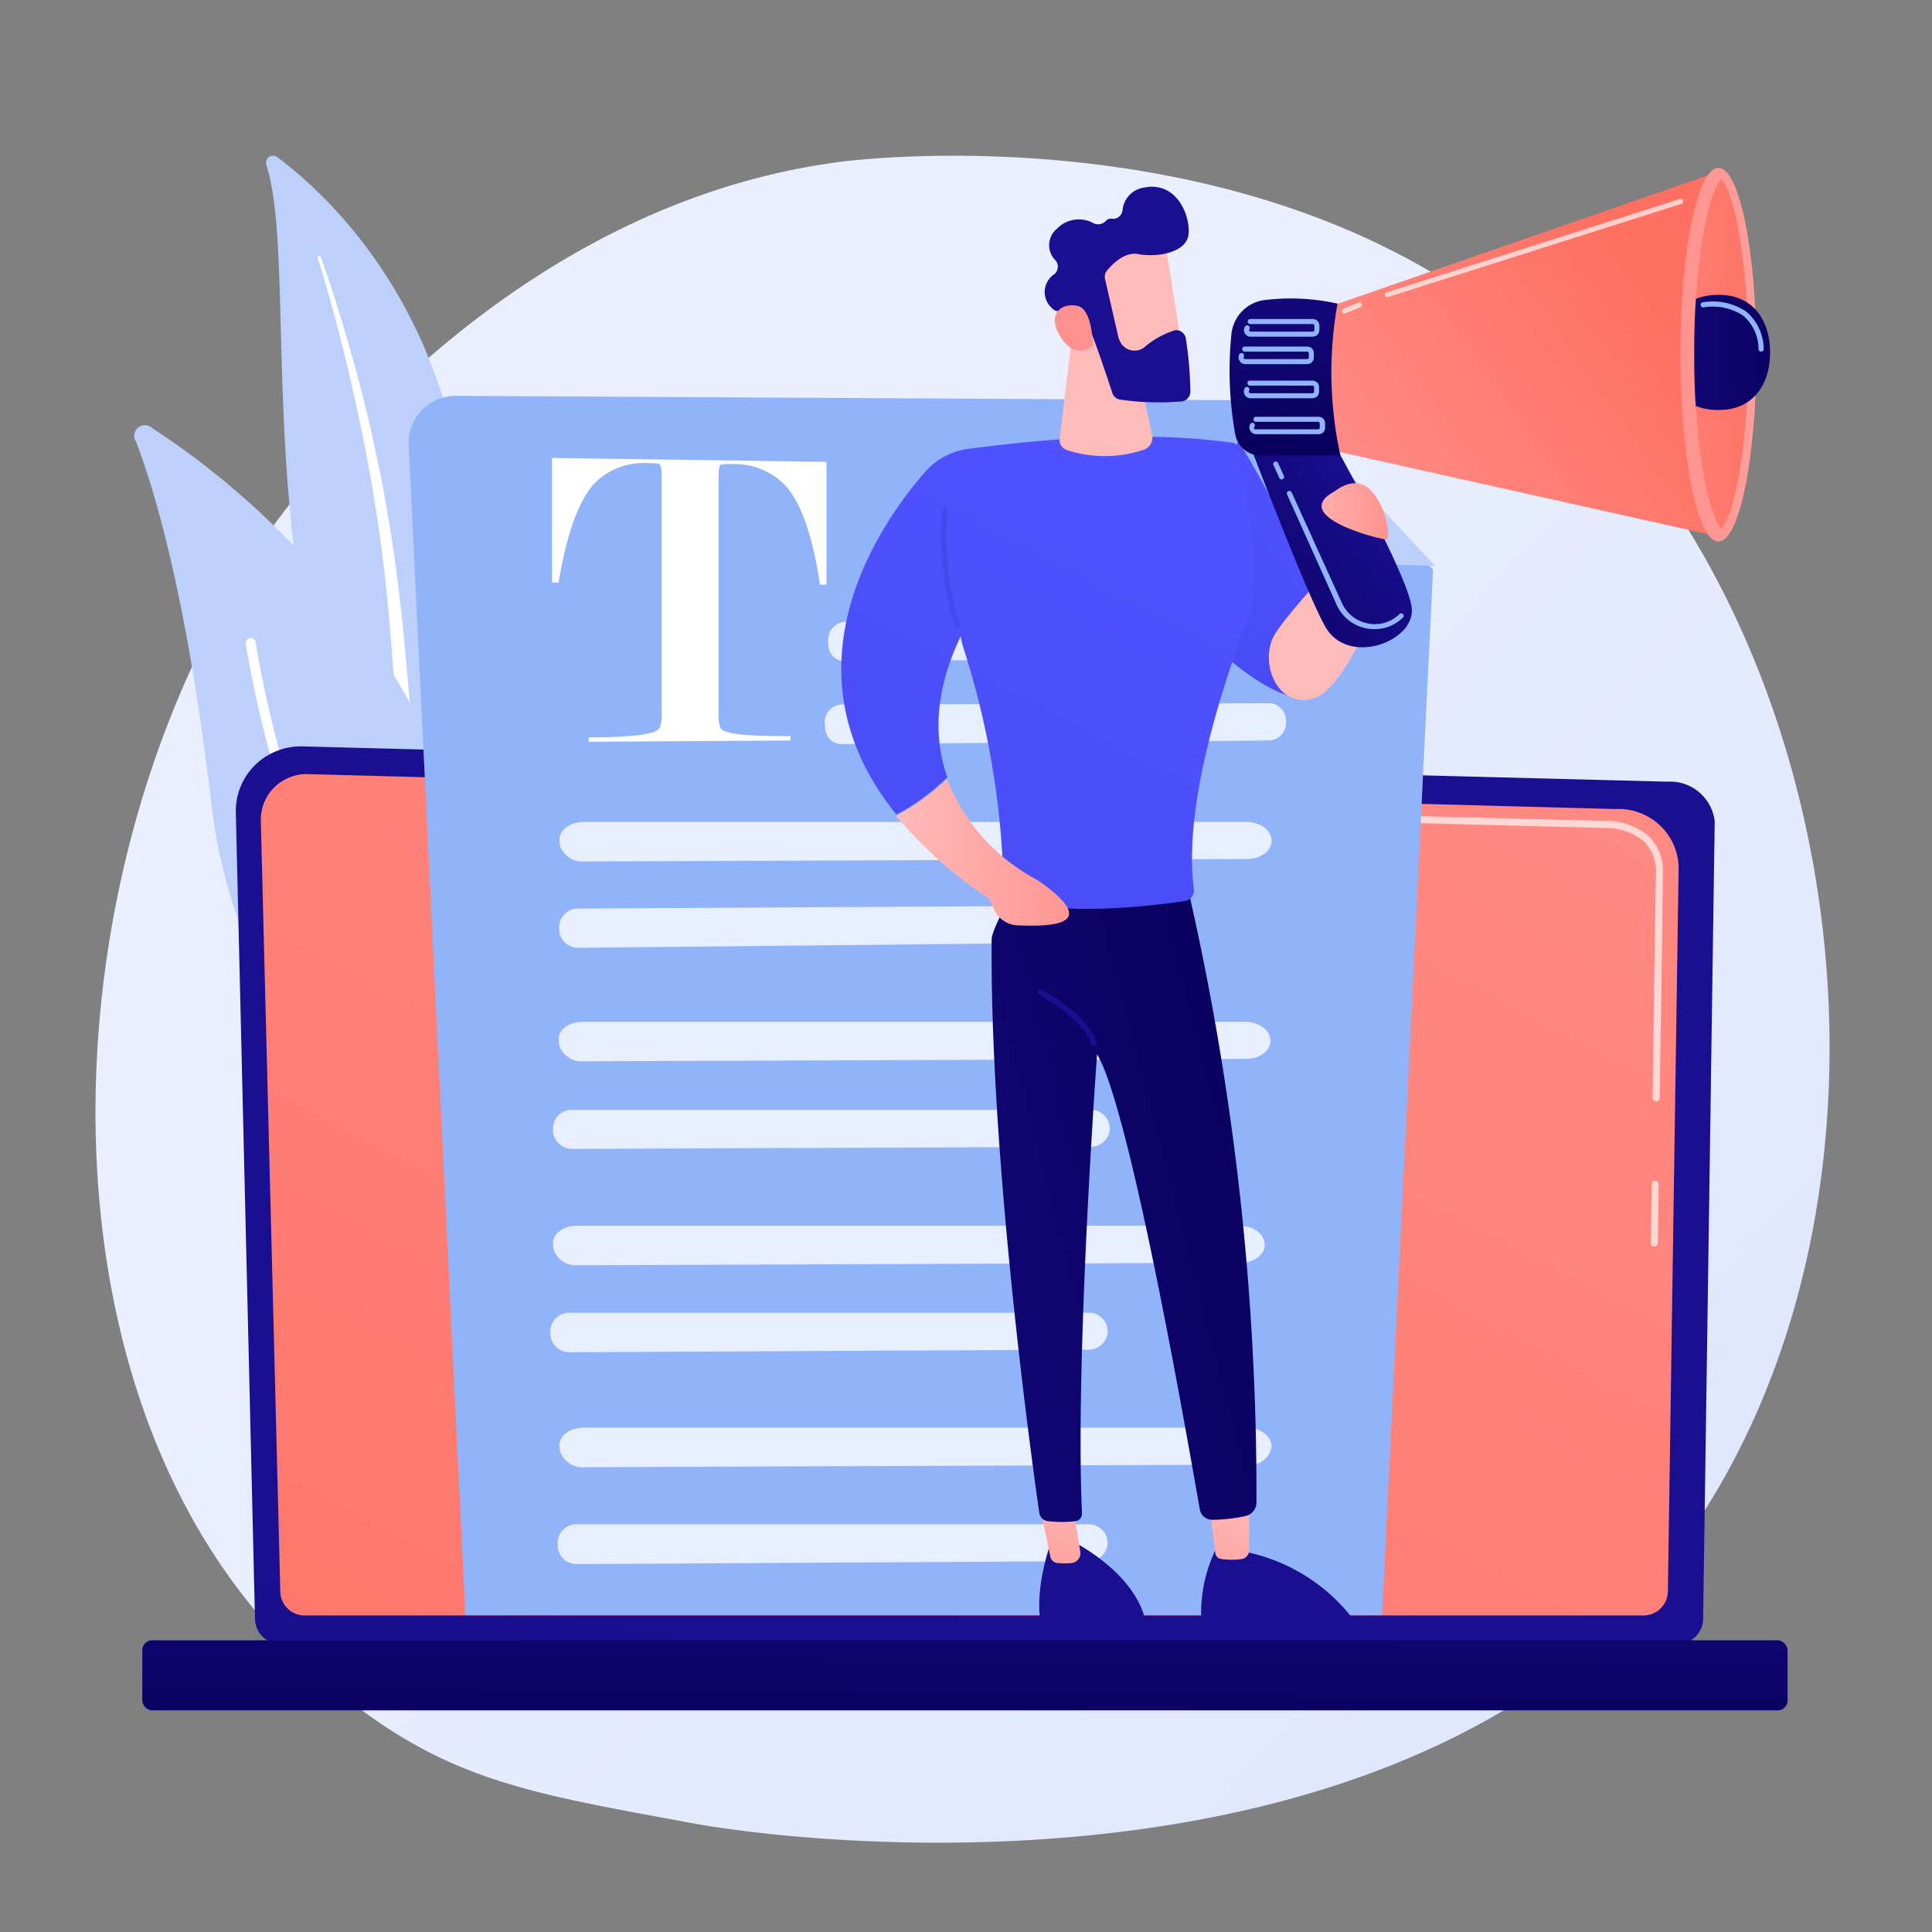 <svg xmlns="http://www.w3.org/2000/svg" xmlns:xlink="http://www.w3.org/1999/xlink" width="205" height="205" viewBox="0 0 205 205">
  <rect x="0" y="0" width="205" height="205" fill="#808080" stroke="none"/>
  <defs>
    <linearGradient id="linear-gradient" x1="1.137" y1="1.112" x2="0.365" y2="0.402" gradientUnits="objectBoundingBox">
      <stop offset="0" stop-color="#dae3fe"/>
      <stop offset="1" stop-color="#e9effd"/>
    </linearGradient>
    <linearGradient id="linear-gradient-2" x1="-6.275" y1="0.753" x2="-6.052" y2="-0.342" gradientUnits="objectBoundingBox">
      <stop offset="0" stop-color="#09005d"/>
      <stop offset="1" stop-color="#1a0f91"/>
    </linearGradient>
    <linearGradient id="linear-gradient-3" x1="1.331" y1="-0.454" x2="-0.303" y2="1.424" gradientUnits="objectBoundingBox">
      <stop offset="0" stop-color="#ff928e"/>
      <stop offset="1" stop-color="#fe7062"/>
    </linearGradient>
    <linearGradient id="linear-gradient-4" x1="-5.147" y1="-1.655" x2="-6.038" y2="3.402" xlink:href="#linear-gradient-2"/>
    <linearGradient id="linear-gradient-5" x1="0.98" y1="0.189" x2="-0.167" y2="1.437" gradientUnits="objectBoundingBox">
      <stop offset="0" stop-color="#4f52ff"/>
      <stop offset="1" stop-color="#4042e2"/>
    </linearGradient>
    <linearGradient id="linear-gradient-6" x1="-1.661" y1="5.408" x2="0.247" y2="1.164" xlink:href="#linear-gradient-2"/>
    <linearGradient id="linear-gradient-7" x1="0.696" y1="-0.842" x2="0.189" y2="2.386" gradientUnits="objectBoundingBox">
      <stop offset="0" stop-color="#febbba"/>
      <stop offset="1" stop-color="#ff928e"/>
    </linearGradient>
    <linearGradient id="linear-gradient-8" x1="-1.28" y1="7.078" x2="0.04" y2="2.304" xlink:href="#linear-gradient-2"/>
    <linearGradient id="linear-gradient-9" x1="0.623" y1="-0.227" x2="0.115" y2="2.54" xlink:href="#linear-gradient-7"/>
    <linearGradient id="linear-gradient-10" x1="1.06" y1="0.172" x2="-1.387" y2="1.723" xlink:href="#linear-gradient-2"/>
    <linearGradient id="linear-gradient-11" x1="0.754" y1="0.046" x2="-0.628" y2="2.699" xlink:href="#linear-gradient-5"/>
    <linearGradient id="linear-gradient-12" x1="1.928" y1="26.774" x2="2.778" y2="28.162" xlink:href="#linear-gradient-7"/>
    <linearGradient id="linear-gradient-13" x1="-380.31" y1="-105.464" x2="-381.655" y2="-104.141" xlink:href="#linear-gradient-7"/>
    <linearGradient id="linear-gradient-14" x1="-266.661" y1="-66.666" x2="-265.536" y2="-66.666" xlink:href="#linear-gradient-2"/>
    <linearGradient id="linear-gradient-15" x1="-983.082" y1="-245.611" x2="-981.005" y2="-241.57" xlink:href="#linear-gradient-7"/>
    <linearGradient id="linear-gradient-16" x1="24.441" y1="-2.527" x2="-12.878" y2="2.186" xlink:href="#linear-gradient-5"/>
    <linearGradient id="linear-gradient-17" x1="2.967" y1="-4.053" x2="2.043" y2="-2.349" xlink:href="#linear-gradient-2"/>
    <linearGradient id="linear-gradient-18" x1="0" y1="0.502" x2="1" y2="0.502" xlink:href="#linear-gradient-7"/>
    <linearGradient id="linear-gradient-19" x1="97.931" y1="175.161" x2="98.805" y2="175.161" xlink:href="#linear-gradient-7"/>
    <linearGradient id="linear-gradient-20" x1="-0.077" y1="1.031" x2="0.732" y2="0.196" xlink:href="#linear-gradient-2"/>
    <linearGradient id="linear-gradient-21" x1="-0.059" y1="1.049" x2="0.886" y2="0.442" xlink:href="#linear-gradient-3"/>
    <linearGradient id="linear-gradient-22" x1="3.292" y1="0.263" x2="-0.028" y2="0.545" xlink:href="#linear-gradient-7"/>
    <linearGradient id="linear-gradient-23" x1="-3.689" y1="0.893" x2="1.777" y2="0.38" xlink:href="#linear-gradient-3"/>
    <clipPath id="clip-path">
      <path id="パス_1935" data-name="パス 1935" d="M160.608,53.882c-.363-.363-1.133-1.8-1.836-5.508a74.5,74.5,0,0,1-1.031-13.067,74.643,74.643,0,0,1,1.031-13.079c.68-3.706,1.473-5.134,1.836-5.508.363.374,1.133,1.8,1.847,5.508s5.859,8.228,5.859,13.079-5.2,9.486-5.859,13.067S160.97,53.519,160.608,53.882Z" transform="translate(-157.737 -16.72)" fill="none"/>
    </clipPath>
    <linearGradient id="linear-gradient-24" x1="1.291" y1="0.458" x2="-1.117" y2="0.592" xlink:href="#linear-gradient-2"/>
    <linearGradient id="linear-gradient-25" x1="0.524" y1="0.934" x2="0.434" y2="-0.663" xlink:href="#linear-gradient-2"/>
    <linearGradient id="linear-gradient-26" x1="0" y1="0.501" x2="1.001" y2="0.501" xlink:href="#linear-gradient-7"/>
  </defs>
  <g id="img_attacking-customer" style="isolation: isolate">
    <g id="レイヤー_2" data-name="レイヤー 2">
      <g id="icon1">
        <path id="パス_6676" data-name="パス 6676" d="M0,0H205V205H0Z" fill="none"/>
        <path id="パス_1894" data-name="パス 1894" d="M175.344,169.629c-4.824,4.919-5.8,5.628-9.081,7.817-31.994,21.31-78.291,16.151-89.6,14.059-18.246-3.391-27.207-4.582-40.436-16.5C6.147,147.91,7.618,91.4,30.592,56.391c2.725-4.149,25.265-36.367,61.9-41.141.892-.12,43.415-5.712,72.008,18.232a85.2,85.2,0,0,1,16.884,19.037C203.732,86.985,203.8,140.369,175.344,169.629Z" transform="translate(-3.35 1.924)" fill="url(#linear-gradient)"/>
        <path id="パス_1895" data-name="パス 1895" d="M24.933,15.532a.748.748,0,0,1,1.133-.827C32.005,19.136,46.6,32.747,46.387,59.471c-.272,33.535,7.933,44.812,17.408,51.2A37.264,37.264,0,0,1,42.851,97.143C21.25,69.15,28.934,27.863,24.933,15.532Z" transform="translate(3.321 1.944)" fill="#bdd0fb"/>
        <path id="パス_1896" data-name="パス 1896" d="M29.57,24.152c1.133,3.6,2.108,7.231,2.992,10.88s1.689,7.333,2.369,11.027,1.258,7.412,1.689,11.141.737,7.469,1.02,11.231.578,7.537,1.247,11.333A37.763,37.763,0,0,0,42.445,90.69c.442.85.9,1.7,1.405,2.516s1.02,1.632,1.564,2.414a39.188,39.188,0,0,0,3.593,4.533,41.129,41.129,0,0,0,8.931,7.208.737.737,0,0,0,.771-1.247h0c-.782-.5-1.553-1.009-2.267-1.553-.385-.261-.748-.544-1.133-.816s-.737-.567-1.133-.861a38.658,38.658,0,0,1-4.012-3.808,41.933,41.933,0,0,1-6.3-9.067,35.824,35.824,0,0,1-2.119-5.1,39.363,39.363,0,0,1-1.349-5.383c-.68-3.649-.986-7.389-1.315-11.152s-.691-7.514-1.2-11.265q-.374-2.822-.85-5.61c-.159-.941-.329-1.87-.5-2.8s-.363-1.847-.555-2.777Q34.84,40.359,33.31,34.908c-1.02-3.638-2.131-7.253-3.4-10.812a.172.172,0,0,0-.34.057Z" transform="translate(4.135 3.195)" fill="#fff" style="mix-blend-mode: soft-light;isolation: isolate"/>
        <path id="パス_1897" data-name="パス 1897" d="M49.562,120.093a1.893,1.893,0,0,1-2.879,1.258A57.653,57.653,0,0,1,20.7,79.168C18.134,57.7,14.712,46.3,12.762,41.247a1.133,1.133,0,0,1,1.757-1.417C25.161,46.687,58,72.142,49.562,120.093Z" transform="translate(1.676 5.632)" fill="#bdd0fb"/>
        <path id="パス_1898" data-name="パス 1898" d="M46.381,117.777H46.3a.533.533,0,0,1-.725-.159C45.395,117.335,27.907,89.557,23,59.875a.533.533,0,0,1,1.043-.17C28.9,89.171,46.279,116.779,46.46,117.051a.533.533,0,0,1-.079.725Z" transform="translate(3.067 8.372)" fill="#fff" style="mix-blend-mode: soft-light;isolation: isolate"/>
        <path id="パス_1899" data-name="パス 1899" d="M24.111,161.537a2.74,2.74,0,0,0,2.737,2.72H175.035a2.74,2.74,0,0,0,2.737-2.72L179,76.934a4.77,4.77,0,0,0-5.03-4.193L29.163,69a6.924,6.924,0,0,0-5.06,2,6.834,6.834,0,0,0-2.023,5.025Z" transform="translate(2.944 10.2)" fill="url(#linear-gradient-2)"/>
        <path id="パス_1900" data-name="パス 1900" d="M26.485,158.55a2.581,2.581,0,0,0,2.59,2.573H171.119a2.593,2.593,0,0,0,2.6-2.573l1.141-76.817a6.317,6.317,0,0,0-2.036-4.492,6.4,6.4,0,0,0-4.661-1.685L29.406,71.85a4.878,4.878,0,0,0-3.56,1.409,4.811,4.811,0,0,0-1.426,3.533Z" transform="translate(3.256 10.29)" fill="url(#linear-gradient-3)"/>
        <path id="パス_1901" data-name="パス 1901" d="M154.043,116.971h0a.363.363,0,0,1-.363-.385l.091-6.222a.374.374,0,0,1,.374-.374h0a.363.363,0,0,1,.363.385l-.091,6.222A.374.374,0,0,1,154.043,116.971Z" transform="translate(21.491 15.298)" fill="#fff" opacity="0.67"/>
        <path id="パス_1902" data-name="パス 1902" d="M160.042,106.315h0a.385.385,0,0,1-.374-.385l.351-23.8a4.454,4.454,0,0,0-1.269-3.4,6.358,6.358,0,0,0-4.182-1.428l-44.075-1.133a.374.374,0,0,1-.363-.385.351.351,0,0,1,.385-.363l44.053,1.133a6.879,6.879,0,0,1,4.7,1.632,5.259,5.259,0,0,1,1.507,3.91l-.351,23.8a.374.374,0,0,1-.385.419Z" transform="translate(15.684 10.55)" fill="#fff" opacity="0.67"/>
        <rect id="長方形_218" data-name="長方形 218" width="174.581" height="7.435" rx="1.05" transform="translate(189.677 181.483) rotate(180)" fill="url(#linear-gradient-4)"/>
        <path id="パス_1903" data-name="パス 1903" d="M130.26,37.057,42.891,36.57a5,5,0,0,0-5.021,5.247L43.877,165.94h97.274l5.406-110.9Z" transform="translate(5.499 5.431)" fill="#91b3fa"/>
        <path id="パス_1904" data-name="パス 1904" d="M123.157,54.429a5,5,0,0,1-4.805-5.395l.941-11.855,16.49,17.7Z" transform="translate(16.497 5.184)" fill="#bdd0fb"/>
        <path id="パス_1905" data-name="パス 1905" d="M78.741,57.955l45.549-.125a1.825,1.825,0,0,1,1.689,2.017h0a1.87,1.87,0,0,1-1.7,1.9l-45.537.385a1.791,1.791,0,0,1-1.689-1.768v-.249a1.915,1.915,0,0,1,1.689-2.165Z" transform="translate(10.834 8.039)" fill="#fff" opacity="0.78"/>
        <path id="パス_1906" data-name="パス 1906" d="M78.42,65.646c7.843,0,37.955-.113,45.56-.136a1.836,1.836,0,0,1,1.677,2.017h0a1.859,1.859,0,0,1-1.7,1.938l-45.537.385a1.791,1.791,0,0,1-1.677-1.768v-.249a1.893,1.893,0,0,1,1.677-2.187Z" transform="translate(10.79 9.107)" fill="#fff" opacity="0.78"/>
        <path id="パス_1907" data-name="パス 1907" d="M54.53,76.57h70.346c1.485,0,2.686.918,2.652,2.029h0c0,1.054-1.133,1.893-2.561,1.9L54.7,80.763A2.5,2.5,0,0,1,52,78.984v-.261C51.788,77.567,52.978,76.57,54.53,76.57Z" transform="translate(7.389 10.644)" fill="#fff" opacity="0.78"/>
        <path id="パス_1908" data-name="パス 1908" d="M53.962,84.676l54.763-.306a2.006,2.006,0,0,1,2.051,2.017h0a2,2,0,0,1-2.006,1.9l-54.74.555A2.017,2.017,0,0,1,52,87.09v-.261a1.983,1.983,0,0,1,1.961-2.153Z" transform="translate(7.338 11.729)" fill="#fff" opacity="0.78"/>
        <path id="パス_1909" data-name="パス 1909" d="M54.416,95.19h70.346c1.485,0,2.686.918,2.663,2.029h0c0,1.054-1.133,1.893-2.573,1.9l-70.267.261a2.5,2.5,0,0,1-2.652-1.768v-.261C51.674,96.187,52.864,95.19,54.416,95.19Z" transform="translate(7.378 13.232)" fill="#fff" opacity="0.78"/>
        <path id="パス_1910" data-name="パス 1910" d="M53.426,103.39H108.45a2.006,2.006,0,0,1,2.051,2.029h0a2.017,2.017,0,0,1-2.04,1.9l-54.989.215a2.029,2.029,0,0,1-2.051-1.779v-.249a1.995,1.995,0,0,1,2.006-2.119Z" transform="translate(7.258 14.372)" fill="#fff" opacity="0.78"/>
        <path id="パス_1911" data-name="パス 1911" d="M53.886,114.19h70.357c1.473,0,2.686.918,2.652,2.029h0c0,1.054-1.133,1.893-2.573,1.893l-70.267.272a2.516,2.516,0,0,1-2.652-1.768v-.261C51.155,115.187,52.345,114.19,53.886,114.19Z" transform="translate(7.303 15.873)" fill="#fff" opacity="0.78"/>
        <path id="パス_1912" data-name="パス 1912" d="M53.244,122.29h55.023a2.006,2.006,0,0,1,2.051,2.017h0a2.017,2.017,0,0,1-2.04,1.9l-55.035.283a2.04,2.04,0,0,1-2.063-1.779v-.249a1.995,1.995,0,0,1,2.063-2.176Z" transform="translate(7.223 16.999)" fill="#fff" opacity="0.78"/>
        <path id="パス_1913" data-name="パス 1913" d="M54.53,133h70.346c1.485,0,2.686.918,2.652,2.029h0a2.267,2.267,0,0,1-2.561,1.893l-70.267.272a2.516,2.516,0,0,1-2.7-1.825v-.249C51.788,133.963,52.978,133,54.53,133Z" transform="translate(7.389 18.488)" fill="#fff" opacity="0.78"/>
        <path id="パス_1914" data-name="パス 1914" d="M53.855,142h54.321a1.983,1.983,0,0,1,2.029,2.017h0a2,2,0,0,1-2.006,1.9l-54.3.306a2,2,0,0,1-2.029-1.768v-.249A1.983,1.983,0,0,1,53.855,142Z" transform="translate(7.318 19.739)" fill="#fff" opacity="0.78"/>
        <path id="パス_1915" data-name="パス 1915" d="M80.507,43.049V56.071h-.68q-1.133-7.514-3.536-10.359a7.412,7.412,0,0,0-5.9-2.425,2.992,2.992,0,0,0-1.133.079c-.125.091-.193.5-.193,1.2V69.592a4.658,4.658,0,0,0,.193,1.711,1.3,1.3,0,0,0,.691.4,10.087,10.087,0,0,0,2.267.329c1.133.091,2.6.125,4.477.113v.465l-21.409.136v-.465c1.893,0,3.4-.068,4.533-.17a10.608,10.608,0,0,0,2.267-.363,1.371,1.371,0,0,0,.759-.521,4.2,4.2,0,0,0,.181-1.6V44.545c0-.8-.1-1.235-.306-1.3a5.065,5.065,0,0,0-1.031-.057,7.333,7.333,0,0,0-5.916,2.267q-2.448,2.867-3.683,10.4h-.7V42.63Z" transform="translate(7.184 5.962)" fill="#fff"/>
        <path id="パス_1916" data-name="パス 1916" d="M106.19,54.7s14.042,17.091,19.2,12.977S116.617,41.1,116.617,41.1Z" transform="translate(14.814 5.743)" fill="url(#linear-gradient-5)"/>
        <path id="パス_1917" data-name="パス 1917" d="M108.021,152.051a1.031,1.031,0,0,0,0-.261c-1.269-5.021-7.559-8.16-7.559-8.16l-2.493.2c-1.428,4.431-1.247,7.14-1.02,8.353a.329.329,0,0,1,0,.1,59.475,59.475,0,0,0,11.073-.238Z" transform="translate(13.475 19.985)" fill="url(#linear-gradient-6)"/>
        <path id="パス_1918" data-name="パス 1918" d="M96.92,140.53l1.054,5.089a.839.839,0,0,0,.714.68,7.243,7.243,0,0,0,1.632,0,1.054,1.054,0,0,0,.827-1.235l-.737-4.533Z" transform="translate(13.473 19.541)" fill="url(#linear-gradient-7)"/>
        <path id="パス_1919" data-name="パス 1919" d="M128.1,151.732a.6.6,0,0,0-.068-.113,19.267,19.267,0,0,0-11.481-7.2l-3.219-.1a15.459,15.459,0,0,0-1.462,7.117,14.461,14.461,0,0,0,4.919.7,110.545,110.545,0,0,0,11.311-.408Z" transform="translate(15.59 20.243)" fill="url(#linear-gradient-8)"/>
        <path id="パス_1920" data-name="パス 1920" d="M112.65,140.088c0,.238.476,3.9.646,5.315a.725.725,0,0,0,.6.635,7.683,7.683,0,0,0,2.267,0,.963.963,0,0,0,.725-.963V139.34Z" transform="translate(15.659 19.379)" fill="url(#linear-gradient-9)"/>
        <path id="パス_1921" data-name="パス 1921" d="M112.779,81.191a287.347,287.347,0,0,1,7.639,66.753,1.462,1.462,0,0,1-1.133,1.405,16.841,16.841,0,0,1-3.6.408,1.337,1.337,0,0,1-1.281-1.133c-1.133-6.392-7.344-42.421-10.9-48.269,0,0-2.346,32.085-1.6,48.733a.793.793,0,0,1-.7.816,12.761,12.761,0,0,1-2.89,0,1.031,1.031,0,0,1-.941-.9c-.782-5.406-5.247-37.627-5.055-60.826,0-1.315,3.4-7,3.4-7Z" transform="translate(12.902 11.505)" fill="url(#linear-gradient-10)"/>
        <path id="パス_1922" data-name="パス 1922" d="M120.01,41.3c-10.71-1.541-22.463-.125-28.175.6a7.48,7.48,0,0,0-4.749,2.55c-4.828,5.587-15.425,20.887-2.958,36.267a23.222,23.222,0,0,0,5.406-3.955c-1.383-3.887-1.5-8.863,1.405-14.949a12.546,12.546,0,0,0,.363,1.428A88.513,88.513,0,0,1,95.5,88.8a.8.8,0,0,0,.5.748c5.247,2.1,15.345.85,18.734.34a1.133,1.133,0,0,0,.952-1.292c-1.133-8.636,2.856-21.273,6.075-29.557C123.024,55.785,120.667,42.185,120.01,41.3Z" transform="translate(10.991 5.714)" fill="url(#linear-gradient-11)"/>
        <path id="パス_1923" data-name="パス 1923" d="M100.174,30.15,98.7,42.356a1.133,1.133,0,0,0,.85,1.224,12.931,12.931,0,0,0,8.183-.1,1.349,1.349,0,0,0,.782-1.519l-1.87-8.579Z" transform="translate(13.735 4.2)" fill="url(#linear-gradient-12)"/>
        <path id="パス_1924" data-name="パス 1924" d="M109.531,22.593c.091.17,2.063,12.7,2.063,12.7l-7.185.975L100.77,24.667S107.978,19.771,109.531,22.593Z" transform="translate(14.027 2.896)" fill="url(#linear-gradient-13)"/>
        <path id="パス_1925" data-name="パス 1925" d="M103.9,26.389a1.02,1.02,0,0,0-.2.9l1.417,6.165a.714.714,0,0,0,.1.272,1.7,1.7,0,0,0,2.607.827,9.237,9.237,0,0,1,3.309-1.847,1.043,1.043,0,0,1,1.133.873,39.313,39.313,0,0,1,.487,5.667,1.043,1.043,0,0,1-.975,1.02,28.4,28.4,0,0,1-6.505-.2,1.02,1.02,0,0,1-.8-.7c-.533-1.609-2.017-6.109-2.641-7.31s-2.267-1.315-3.015-1.349a1.02,1.02,0,0,1-.759-.351,2.267,2.267,0,0,1,.261-3.593,1.043,1.043,0,0,0,.136-1.451,2.267,2.267,0,0,1,.17-3.4,3.219,3.219,0,0,1,3.876-.544,1.133,1.133,0,0,0,1.281-.249.669.669,0,0,1,.635-.238,1.009,1.009,0,0,0,1.133-.884,2.686,2.686,0,0,1,2.369-2.437c3.162-.6,4.726,2.561,4.658,4.783s-3.525,2.675-5.485,2.267C105.711,24.439,104.465,25.7,103.9,26.389Z" transform="translate(13.556 2.33)" fill="url(#linear-gradient-14)"/>
        <path id="パス_1926" data-name="パス 1926" d="M102.3,32.887s0-3.876-1.621-4.239-3.264.759-1.927,3.083C100.4,34.621,102.3,32.887,102.3,32.887Z" transform="translate(13.658 3.811)" fill="url(#linear-gradient-15)"/>
        <path id="パス_1927" data-name="パス 1927" d="M89.177,60.021a32.447,32.447,0,0,1-1.36-12.841l.578.068a31.881,31.881,0,0,0,1.315,12.58Z" transform="translate(12.182 6.57)" fill="url(#linear-gradient-16)"/>
        <path id="パス_1928" data-name="パス 1928" d="M102.61,98.169a.3.3,0,0,1-.283-.227c-.646-2.482-5.474-5.213-5.519-5.247a.3.3,0,0,1-.113-.4.283.283,0,0,1,.4-.113c.215.113,5.1,2.879,5.8,5.61a.3.3,0,0,1-.2.363Z" transform="translate(13.442 12.813)" fill="url(#linear-gradient-17)"/>
        <path id="パス_1929" data-name="パス 1929" d="M88.846,72.54a23.222,23.222,0,0,1-5.406,3.921,45.072,45.072,0,0,0,9.883,8.783l.51,1.133a2.867,2.867,0,0,0,2.5,1.7c5.961.283,7.616-.975,2.119-4.805A20.566,20.566,0,0,1,88.846,72.54Z" transform="translate(11.635 10.108)" fill="url(#linear-gradient-18)"/>
        <path id="パス_1930" data-name="パス 1930" d="M128.086,49.7s-7.537,7.82-9.271,10.665.193,8,4.148,6.8,8.545-14.79,8.545-14.79Z" transform="translate(16.459 6.929)" fill="url(#linear-gradient-19)"/>
        <path id="パス_1931" data-name="パス 1931" d="M115.8,39.89s6.607,17.442,8.7,21.08c2.425,4.2,9.509,1.53,9.157-2.006s-8.636-18.133-8.636-18.133Z" transform="translate(16.145 5.569)" fill="url(#linear-gradient-20)"/>
        <path id="パス_1932" data-name="パス 1932" d="M123.812,30.359,164.941,16.09l-.431,38.59-41.82-9.327Z" transform="translate(17.359 2.145)" fill="url(#linear-gradient-21)"/>
        <path id="パス_6675" data-name="パス 6675" d="M4.035,0C6.263,0,8.069,8.875,8.069,19.822S6.263,39.644,4.035,39.644,0,30.769,0,19.822,1.806,0,4.035,0Z" transform="translate(178.299 17.816)" fill="url(#linear-gradient-22)"/>
        <path id="パス_1933" data-name="パス 1933" d="M160.608,53.882c-.363-.363-1.133-1.8-1.836-5.508a74.5,74.5,0,0,1-1.031-13.067,74.643,74.643,0,0,1,1.031-13.079c.68-3.706,1.473-5.134,1.836-5.508.363.374,1.133,1.8,1.847,5.508a75.855,75.855,0,0,1,1.02,13.079,75.72,75.72,0,0,1-1.02,13.067C161.775,52.08,160.97,53.519,160.608,53.882Z" transform="translate(22.032 2.229)" fill="url(#linear-gradient-23)"/>
        <g id="グループ_56" data-name="グループ 56" transform="translate(179.769 18.949)" clip-path="url(#clip-path)">
          <path id="パス_1934" data-name="パス 1934" d="M166.241,33.719c0,3.4-1.813,6.1-5.406,6.1a6.313,6.313,0,0,1-6.505-6.1,6.313,6.313,0,0,1,6.505-6.109C164.428,27.6,166.241,30.319,166.241,33.719Z" transform="translate(-158.191 -15.268)" fill="url(#linear-gradient-24)"/>
        </g>
        <path id="パス_1936" data-name="パス 1936" d="M118.271,27.959a22.871,22.871,0,0,1,7.707.385,41.185,41.185,0,0,0,.306,16.116h-8.455a2.743,2.743,0,0,1-2.709-2.267,38.454,38.454,0,0,1-.385-10.767,4.057,4.057,0,0,1,3.536-3.468Z" transform="translate(15.945 3.874)" fill="url(#linear-gradient-25)"/>
        <path id="パス_1937" data-name="パス 1937" d="M123.168,31.74h-6.585a.691.691,0,0,1-.589-1.077.267.267,0,1,1,.453.283.159.159,0,0,0,0,.17.17.17,0,0,0,.147.091h6.585a.17.17,0,0,0,.17-.17v-.465a.17.17,0,0,0-.17-.17h-6.641a.266.266,0,0,1,0-.533h6.641a.7.7,0,0,1,.7.7v.465a.7.7,0,0,1-.714.7Z" transform="translate(16.12 3.983)" fill="#91b3fa"/>
        <path id="パス_1938" data-name="パス 1938" d="M122.645,34.309h-6.562a.68.68,0,0,1-.612-.363.7.7,0,0,1,0-.714.272.272,0,0,1,.453.295.164.164,0,0,0,.147.249h6.585a.17.17,0,0,0,.17-.159v-.476a.17.17,0,0,0-.17-.159h-6.63a.272.272,0,0,1-.272-.272.261.261,0,0,1,.272-.261h6.63a.691.691,0,0,1,.7.691v.476a.691.691,0,0,1-.714.691Z" transform="translate(16.05 4.327)" fill="#91b3fa"/>
        <path id="パス_1939" data-name="パス 1939" d="M129.03,29.069a.272.272,0,0,1-.091-.521l31.144-9.917a.272.272,0,0,1,.34.181.261.261,0,0,1-.17.329L129.03,29.058Z" transform="translate(18.17 2.483)" fill="#fff" opacity="0.67"/>
        <path id="パス_1940" data-name="パス 1940" d="M125.272,29.5a.283.283,0,0,1-.249-.17.272.272,0,0,1,.147-.351l1.609-.646a.249.249,0,0,1,.34.147.261.261,0,0,1-.147.34l-1.6.657Z" transform="translate(17.369 3.775)" fill="#fff" opacity="0.67"/>
        <path id="パス_1941" data-name="パス 1941" d="M123.169,37.33h-6.585a.7.7,0,0,1-.623-.363.725.725,0,0,1,0-.714.272.272,0,0,1,.374-.079.261.261,0,0,1,.079.363.159.159,0,0,0,0,.17.17.17,0,0,0,.147.091h6.585a.17.17,0,0,0,.17-.17v-.465a.17.17,0,0,0-.17-.17h-6.641a.266.266,0,0,1,0-.533h6.641a.7.7,0,0,1,.7.7v.465a.7.7,0,0,1-.68.7Z" transform="translate(16.119 4.927)" fill="#91b3fa"/>
        <path id="パス_1942" data-name="パス 1942" d="M123.725,40.677h-6.641a.714.714,0,0,1-.612-.374.7.7,0,0,1,0-.714.283.283,0,0,1,.374-.079.272.272,0,0,1,.079.374.159.159,0,0,0,.159.272h6.6a.159.159,0,0,0,.159-.159v-.465a.17.17,0,0,0-.159-.17h-6.6a.261.261,0,0,1-.272-.261.272.272,0,0,1,.272-.272h6.641a.691.691,0,0,1,.691.7V40A.691.691,0,0,1,123.725,40.677Z" transform="translate(16.19 5.395)" fill="#91b3fa"/>
        <path id="パス_1943" data-name="パス 1943" d="M129.143,60.384a4.534,4.534,0,0,1-.941-.1,4.329,4.329,0,0,1-3.06-2.482l-5.259-11.7a.249.249,0,0,1,.125-.351.272.272,0,0,1,.363.136l5.315,11.7a3.808,3.808,0,0,0,2.686,2.176,3.717,3.717,0,0,0,3.287-.839l.147-.136a.261.261,0,0,1,.374,0,.272.272,0,0,1,0,.374l-.159.136A4.2,4.2,0,0,1,129.143,60.384Z" transform="translate(16.689 6.371)" fill="#91b3fa"/>
        <path id="パス_1944" data-name="パス 1944" d="M119.5,44.893a.261.261,0,0,1-.238-.159l-.589-1.3a.272.272,0,1,1,.487-.215l.589,1.3a.261.261,0,0,1-.136.351.181.181,0,0,1-.113.023Z" transform="translate(16.48 5.975)" fill="#91b3fa"/>
        <path id="パス_1945" data-name="パス 1945" d="M164.756,33.546a.283.283,0,0,1-.272-.249,4.669,4.669,0,0,0-1.655-3.581,5.871,5.871,0,0,0-4.193-.861.272.272,0,0,1-.1-.533,6.358,6.358,0,0,1,4.624.963,5.236,5.236,0,0,1,1.87,3.967.272.272,0,0,1-.249.295Z" transform="translate(22.111 3.763)" fill="#91b3fa"/>
        <path id="パス_1946" data-name="パス 1946" d="M124.572,45.825s2.142-1.825,3.819,0,2.006,5,1.666,5.145S119.359,48.557,124.572,45.825Z" transform="translate(17.123 6.26)" fill="url(#linear-gradient-26)"/>
      </g>
    </g>
  </g>
</svg>
